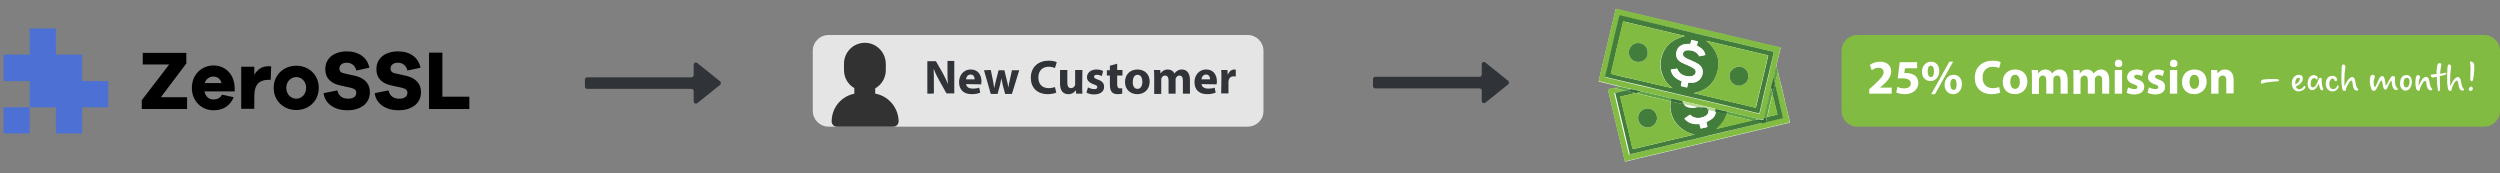 <?xml version="1.0" encoding="utf-8"?>
<!-- Generator: Adobe Illustrator 24.0.2, SVG Export Plug-In . SVG Version: 6.00 Build 0)  -->
<svg version="1.1" id="Layer_1" xmlns="http://www.w3.org/2000/svg" xmlns:xlink="http://www.w3.org/1999/xlink" x="0px" y="0px"
	 viewBox="0 0 992.9 68.7" style="enable-background:new 0 0 992.9 68.7;" xml:space="preserve">
<rect x="0" y="0" width="992.9" height="68.7" fill="#808080" stroke="none"/>
<style type="text/css">
	.st0{fill:#303438;}
	.st1{fill:#E5E5E5;}
	.st2{fill:#333232;}
	.st3{opacity:6.000000e-02;}
	.st4{fill:#82BB42;}
	.st5{fill:#FFFFFF;}
	.st6{fill:#82BB43;}
	.st7{fill:#83BC43;}
	.st8{fill:#5DA344;}
	.st9{fill:#437D3B;}
	.st10{fill:#B7D990;}
	.st11{fill:#336E36;}
	.st12{fill:#FCFDFC;}
	.st13{fill:#F8FBF6;}
	.st14{fill:#4D70D5;}
</style>
<path class="st0" d="M232.3,31.6v2.8c0,0.5,0.4,0.9,0.9,0.9h41.4c0.5,0,0.9,0.4,0.9,0.9v4.1c0,0.7,0.8,1.1,1.4,0.7l9.1-7.3
	c0.4-0.3,0.4-1,0-1.4l-9.1-7.3c-0.6-0.5-1.4,0-1.4,0.7v4.1c0,0.5-0.4,0.9-0.9,0.9h-41.4C232.7,30.7,232.3,31.1,232.3,31.6z"/>
<path class="st0" d="M545.3,31.4v2.8c0,0.5,0.4,0.9,0.9,0.9h41.4c0.5,0,0.9,0.4,0.9,0.9v4.1c0,0.7,0.8,1.1,1.4,0.7l9.1-7.3
	c0.4-0.3,0.4-1,0-1.4l-9.1-7.3c-0.6-0.5-1.4,0-1.4,0.7v4.1c0,0.5-0.4,0.9-0.9,0.9h-41.4C545.7,30.5,545.3,30.9,545.3,31.4z"/>
<path class="st1" d="M495.5,50.3H329.1c-3.5,0-6.3-2.8-6.3-6.3V20.2c0-3.5,2.8-6.3,6.3-6.3h166.4c3.5,0,6.3,2.8,6.3,6.3V44
	C501.9,47.5,499,50.3,495.5,50.3z"/>
<g>
	<path class="st0" d="M368.3,37.2V24.3h3.4l2.7,4.7c0.8,1.4,1.5,3,2.1,4.4h0c-0.2-1.7-0.2-3.5-0.2-5.4v-3.8h2.7v12.9h-3.1l-2.8-5
		c-0.8-1.4-1.6-3-2.2-4.6h-0.1c0.1,1.7,0.1,3.5,0.1,5.7v3.9C371,37.2,368.3,37.2,368.3,37.2z"/>
	<path class="st0" d="M383.7,33.4c0.1,1.2,1.3,1.8,2.6,1.8c1,0,1.8-0.1,2.6-0.4l0.4,2c-1,0.4-2.1,0.6-3.4,0.6c-3.2,0-5-1.8-5-4.8
		c0-2.4,1.5-5,4.7-5c3,0,4.2,2.4,4.2,4.7c0,0.5-0.1,0.9-0.1,1.2L383.7,33.4L383.7,33.4z M387.1,31.5c0-0.7-0.3-1.9-1.6-1.9
		c-1.2,0-1.8,1.1-1.8,1.9H387.1z"/>
	<path class="st0" d="M393.5,27.8l0.8,3.9c0.2,1,0.4,2,0.5,3.1h0.1c0.2-1,0.5-2.1,0.7-3l1-3.9h2.3l0.9,3.7c0.3,1.1,0.5,2.1,0.7,3.2
		h0c0.1-1,0.3-2.1,0.6-3.2l0.8-3.7h2.9l-2.9,9.4h-2.7l-0.9-3.3c-0.2-0.9-0.4-1.8-0.6-2.9h0c-0.2,1.2-0.4,2-0.6,2.9l-0.9,3.3h-2.7
		l-2.7-9.4L393.5,27.8L393.5,27.8z"/>
	<path class="st0" d="M419.5,36.8c-0.5,0.2-1.8,0.6-3.3,0.6c-4.5,0-6.8-2.8-6.8-6.5c0-4.4,3.1-6.8,7.1-6.8c1.5,0,2.7,0.3,3.2,0.6
		L419,27c-0.6-0.2-1.4-0.5-2.5-0.5c-2.3,0-4.1,1.4-4.1,4.3c0,2.6,1.5,4.2,4.1,4.2c0.9,0,1.9-0.2,2.5-0.4L419.5,36.8z"/>
	<path class="st0" d="M429.8,34.2c0,1.2,0,2.2,0.1,3h-2.5l-0.1-1.3h-0.1c-0.4,0.6-1.2,1.5-2.9,1.5c-1.9,0-3.3-1.2-3.3-4.1v-5.5h2.9
		v5c0,1.4,0.4,2.2,1.5,2.2c0.8,0,1.3-0.6,1.5-1c0.1-0.2,0.1-0.4,0.1-0.6v-5.6h2.9L429.8,34.2L429.8,34.2z"/>
	<path class="st0" d="M432.1,34.7c0.5,0.3,1.6,0.7,2.5,0.7c0.9,0,1.2-0.3,1.2-0.8s-0.3-0.7-1.4-1.1c-2-0.7-2.7-1.7-2.7-2.8
		c0-1.8,1.5-3.1,3.8-3.1c1.1,0,2,0.3,2.6,0.6l-0.5,2c-0.4-0.2-1.2-0.5-2-0.5c-0.7,0-1.1,0.3-1.1,0.8c0,0.4,0.4,0.7,1.5,1.1
		c1.8,0.6,2.5,1.5,2.5,2.9c0,1.8-1.4,3-4,3c-1.2,0-2.3-0.3-3-0.7L432.1,34.7z"/>
	<path class="st0" d="M443.7,25.3v2.5h2.1V30h-2.1v3.4c0,1.1,0.3,1.7,1.1,1.7c0.4,0,0.6,0,0.9-0.1l0,2.2c-0.4,0.1-1.1,0.2-1.9,0.2
		c-0.9,0-1.7-0.3-2.2-0.8c-0.5-0.6-0.8-1.5-0.8-2.8V30h-1.2v-2.1h1.2v-1.8L443.7,25.3z"/>
	<path class="st0" d="M451.7,37.4c-2.7,0-4.9-1.8-4.9-4.8s2-5,5-5c2.9,0,4.8,2,4.8,4.8C456.6,35.8,454.2,37.4,451.7,37.4
		C451.7,37.4,451.7,37.4,451.7,37.4z M451.8,35.3c1.1,0,1.9-1.1,1.9-2.8c0-1.4-0.5-2.8-1.9-2.8c-1.4,0-1.9,1.4-1.9,2.8
		C449.8,34.1,450.5,35.3,451.8,35.3L451.8,35.3z"/>
	<path class="st0" d="M458.4,30.8c0-1.2,0-2.1-0.1-3h2.5l0.1,1.3h0.1c0.4-0.6,1.2-1.5,2.8-1.5c1.2,0,2.2,0.6,2.6,1.6h0
		c0.4-0.5,0.8-0.9,1.2-1.1c0.5-0.3,1.1-0.5,1.8-0.5c1.8,0,3.2,1.3,3.2,4.1v5.5h-2.8v-5.1c0-1.4-0.4-2.1-1.4-2.1
		c-0.7,0-1.1,0.5-1.4,1c-0.1,0.2-0.1,0.5-0.1,0.7v5.5h-2.8V32c0-1.2-0.4-2-1.4-2c-0.8,0-1.2,0.6-1.4,1c-0.1,0.2-0.1,0.5-0.1,0.8v5.5
		h-2.8L458.4,30.8L458.4,30.8z"/>
	<path class="st0" d="M477.2,33.4c0.1,1.2,1.3,1.8,2.6,1.8c1,0,1.8-0.1,2.6-0.4l0.4,2c-1,0.4-2.1,0.6-3.4,0.6c-3.2,0-5-1.8-5-4.8
		c0-2.4,1.5-5,4.7-5c3,0,4.2,2.4,4.2,4.7c0,0.5-0.1,0.9-0.1,1.2L477.2,33.4L477.2,33.4z M480.6,31.5c0-0.7-0.3-1.9-1.6-1.9
		c-1.2,0-1.8,1.1-1.8,1.9H480.6z"/>
	<path class="st0" d="M485.1,30.9c0-1.4,0-2.3-0.1-3.1h2.5l0.1,1.8h0.1c0.5-1.4,1.6-2,2.5-2c0.3,0,0.4,0,0.6,0.1v2.7
		c-0.2,0-0.5-0.1-0.8-0.1c-1.1,0-1.8,0.6-2,1.5c0,0.2-0.1,0.4-0.1,0.6v4.7H485L485.1,30.9L485.1,30.9z"/>
</g>
<g>
	<path class="st2" d="M345.6,37h-4.1c-6.2,0-11.2,5-11.2,11.2l0,0c0,1.2,0.9,2.1,2.1,2.1h22.4c1.1,0,2.1-0.9,2.1-2.1l0,0
		C356.8,42,351.8,37,345.6,37z"/>
	<path class="st2" d="M351.8,25.4v2.5c0,3-1.6,5.7-4.2,7.2v3.6l-4.1,2.5l-4.2-2.5V35c-2.6-1.5-4.1-4.2-4.1-7.2v-2.5
		c0-4.6,3.7-8.3,8.3-8.3S351.8,20.8,351.8,25.4z"/>
	<g class="st3">
		<path class="st2" d="M343.5,17.1c-0.7,0-1.4,0.1-2.1,0.3c3.7,0.9,6.2,4.2,6.2,8v2.5c0,3.8-2.6,7.1-6.2,8c4.4,1.2,8.9-1.5,10.1-5.9
			c0.2-0.7,0.3-1.4,0.3-2.1v-2.5C351.8,20.8,348.1,17.1,343.5,17.1z"/>
	</g>
</g>
<path class="st4" d="M986.6,50.3H737.7c-3.5,0-6.3-2.8-6.3-6.3V20.2c0-3.5,2.8-6.3,6.3-6.3h248.9c3.5,0,6.3,2.8,6.3,6.3V44
	C992.9,47.5,990.1,50.3,986.6,50.3z"/>
<g>
	<g>
		<path class="st5" d="M742.4,37.2v-1.8L744,34c2.7-2.5,4.1-3.9,4.1-5.3c0-1-0.6-1.8-2-1.8c-1.1,0-2,0.5-2.7,1l-0.8-2.1
			c0.9-0.7,2.4-1.3,4.1-1.3c2.8,0,4.4,1.6,4.4,3.9c0,2.1-1.5,3.8-3.3,5.4l-1.2,1v0h4.7v2.4L742.4,37.2L742.4,37.2z"/>
		<path class="st5" d="M761.4,27.1h-4.8l-0.3,1.9c0.3,0,0.5,0,0.8,0c1.2,0,2.4,0.3,3.3,0.9c0.9,0.6,1.5,1.7,1.5,3.1
			c0,2.3-2,4.4-5.3,4.4c-1.5,0-2.8-0.3-3.5-0.7l0.5-2.2c0.5,0.3,1.7,0.6,2.8,0.6c1.2,0,2.5-0.6,2.5-1.9c0-1.3-1-2.1-3.5-2.1
			c-0.7,0-1.2,0-1.7,0.1l0.8-6.5h6.9L761.4,27.1L761.4,27.1z"/>
		<path class="st5" d="M766.9,24.5c2.1,0,3.3,1.6,3.3,3.7c0,2.6-1.7,4-3.5,4c-1.9,0-3.4-1.4-3.4-3.8
			C763.4,26.2,764.8,24.5,766.9,24.5C766.9,24.5,766.9,24.5,766.9,24.5z M766.8,26.1c-0.9,0-1.2,1-1.2,2.3c0,1.3,0.4,2.2,1.3,2.2
			c0.8,0,1.2-0.8,1.2-2.3C768.1,27.1,767.8,26.1,766.8,26.1L766.8,26.1z M767,37.4l7.2-12.9h1.5l-7.2,12.9H767z M775.9,29.7
			c2.1,0,3.3,1.6,3.3,3.7c0,2.6-1.7,4-3.5,4c-1.9,0-3.4-1.4-3.4-3.8C772.4,31.4,773.8,29.7,775.9,29.7
			C775.9,29.7,775.9,29.7,775.9,29.7z M775.8,31.3c-0.9,0-1.2,1-1.2,2.2c0,1.3,0.4,2.2,1.3,2.2s1.2-0.8,1.2-2.2
			C777.1,32.3,776.7,31.3,775.8,31.3C775.9,31.3,775.8,31.3,775.8,31.3z"/>
		<path class="st5" d="M794.4,36.8c-0.5,0.2-1.8,0.6-3.3,0.6c-4.5,0-6.8-2.8-6.8-6.5c0-4.4,3.2-6.8,7.1-6.8c1.5,0,2.7,0.3,3.2,0.6
			L794,27c-0.6-0.2-1.4-0.5-2.5-0.5c-2.3,0-4.1,1.4-4.1,4.3c0,2.6,1.5,4.2,4.1,4.2c0.9,0,1.9-0.2,2.5-0.4L794.4,36.8z"/>
		<path class="st5" d="M800.2,37.4c-2.7,0-4.8-1.8-4.8-4.8s2-5,5-5c2.9,0,4.8,2,4.8,4.8C805.2,35.8,802.7,37.4,800.2,37.4
			C800.2,37.4,800.2,37.4,800.2,37.4z M800.3,35.3c1.2,0,1.9-1.1,1.9-2.8c0-1.4-0.5-2.8-1.9-2.8c-1.4,0-1.9,1.4-1.9,2.8
			C798.4,34.1,799,35.3,800.3,35.3L800.3,35.3z"/>
		<path class="st5" d="M807,30.8c0-1.2,0-2.1-0.1-3h2.5l0.1,1.3h0.1c0.4-0.6,1.2-1.5,2.8-1.5c1.2,0,2.2,0.6,2.6,1.6h0
			c0.4-0.5,0.8-0.9,1.2-1.1c0.5-0.3,1.1-0.5,1.8-0.5c1.8,0,3.2,1.3,3.2,4.1v5.5h-2.8v-5.1c0-1.4-0.4-2.1-1.4-2.1
			c-0.7,0-1.2,0.5-1.4,1c-0.1,0.2-0.1,0.5-0.1,0.7v5.5h-2.8V32c0-1.2-0.4-2-1.4-2c-0.8,0-1.2,0.6-1.4,1c-0.1,0.2-0.1,0.5-0.1,0.8
			v5.5h-2.8L807,30.8L807,30.8z"/>
		<path class="st5" d="M823.5,30.8c0-1.2,0-2.1-0.1-3h2.5l0.1,1.3h0.1c0.4-0.6,1.2-1.5,2.8-1.5c1.2,0,2.2,0.6,2.6,1.6h0
			c0.4-0.5,0.8-0.9,1.2-1.1c0.5-0.3,1.1-0.5,1.8-0.5c1.8,0,3.2,1.3,3.2,4.1v5.5h-2.8v-5.1c0-1.4-0.4-2.1-1.4-2.1
			c-0.7,0-1.2,0.5-1.4,1c-0.1,0.2-0.1,0.5-0.1,0.7v5.5h-2.8V32c0-1.2-0.4-2-1.4-2c-0.8,0-1.2,0.6-1.4,1c-0.1,0.2-0.1,0.5-0.1,0.8
			v5.5h-2.8L823.5,30.8L823.5,30.8z"/>
		<path class="st5" d="M841.4,26.7c-0.9,0-1.5-0.6-1.5-1.5c0-0.8,0.6-1.5,1.5-1.5s1.5,0.6,1.5,1.5C843,26,842.4,26.7,841.4,26.7
			C841.4,26.7,841.4,26.7,841.4,26.7z M839.9,37.2v-9.4h2.9v9.4H839.9z"/>
		<path class="st5" d="M845.2,34.7c0.5,0.3,1.7,0.7,2.5,0.7c0.9,0,1.2-0.3,1.2-0.8s-0.3-0.7-1.4-1.1c-2-0.7-2.7-1.7-2.7-2.8
			c0-1.8,1.5-3.1,3.8-3.1c1.1,0,2,0.3,2.6,0.6l-0.5,2c-0.4-0.2-1.2-0.5-2-0.5c-0.7,0-1.1,0.3-1.1,0.8c0,0.4,0.4,0.7,1.5,1.1
			c1.8,0.6,2.5,1.5,2.5,2.9c0,1.8-1.4,3-4,3c-1.2,0-2.3-0.3-3-0.7L845.2,34.7z"/>
		<path class="st5" d="M853.5,34.7c0.5,0.3,1.7,0.7,2.5,0.7c0.9,0,1.2-0.3,1.2-0.8s-0.3-0.7-1.4-1.1c-2-0.7-2.7-1.7-2.7-2.8
			c0-1.8,1.5-3.1,3.8-3.1c1.1,0,2,0.3,2.6,0.6l-0.5,2c-0.4-0.2-1.2-0.5-2-0.5c-0.7,0-1.1,0.3-1.1,0.8c0,0.4,0.4,0.7,1.5,1.1
			c1.8,0.6,2.5,1.5,2.5,2.9c0,1.8-1.4,3-4,3c-1.2,0-2.3-0.3-3-0.7L853.5,34.7z"/>
		<path class="st5" d="M863.3,26.7c-0.9,0-1.5-0.6-1.5-1.5c0-0.8,0.6-1.5,1.5-1.5s1.5,0.6,1.5,1.5C864.9,26,864.3,26.7,863.3,26.7
			C863.3,26.7,863.3,26.7,863.3,26.7z M861.8,37.2v-9.4h2.9v9.4H861.8z"/>
		<path class="st5" d="M871.4,37.4c-2.7,0-4.8-1.8-4.8-4.8s2-5,5-5c2.9,0,4.8,2,4.8,4.8C876.4,35.8,873.9,37.4,871.4,37.4
			C871.5,37.4,871.4,37.4,871.4,37.4z M871.5,35.3c1.2,0,1.9-1.1,1.9-2.8c0-1.4-0.5-2.8-1.9-2.8c-1.4,0-1.9,1.4-1.9,2.8
			C869.6,34.1,870.2,35.3,871.5,35.3L871.5,35.3z"/>
		<path class="st5" d="M878.2,30.8c0-1.2,0-2.1-0.1-3h2.5l0.1,1.3h0.1c0.4-0.6,1.3-1.5,2.9-1.5c1.9,0,3.4,1.3,3.4,4v5.5h-2.9V32
			c0-1.2-0.4-2-1.5-2c-0.8,0-1.3,0.6-1.5,1.1c-0.1,0.2-0.1,0.5-0.1,0.7v5.4h-2.9L878.2,30.8L878.2,30.8z"/>
	</g>
</g>
<g>
	<g>
		<path class="st5" d="M899.7,31.5c1.1-0.1,2.1-0.1,2.8-0.1c2.4,0,2.6,0,2.6,0.6c0,0.1-0.1,0.3-0.3,0.3c-1.3,0-3.8,0.3-5.1,0.5
			c-0.5,0.1-1,0.4-1.4,0.4c-0.2,0-0.4-0.1-0.4-0.6C898,31.7,898.5,31.6,899.7,31.5z"/>
		<path class="st5" d="M914.9,34.4c0.2-0.2,0.2-0.3,0.4-0.3c0.2,0,0.3,0.3,0.3,0.5c0,0.8-1.5,1.7-2.7,1.7c-1.9,0-2.7-1.7-2.7-3.2
			c0-1.8,1.1-3.4,2.9-3.4c0.7,0,1.5,0.5,1.5,1.4c0,0.5-0.1,1-0.4,1.4c-0.5,0.8-1.4,1.4-2.4,1.9c0.3,0.7,0.8,1.1,1.4,1.1
			C913.8,35.4,914.4,35.1,914.9,34.4z M912.9,30.9c-1.1,0-1.3,1.4-1.3,2.1c0,0.2,0,0.4,0,0.5c1.2-0.5,1.8-1.4,1.8-2.2
			C913.5,31.3,913.4,30.9,912.9,30.9z"/>
		<path class="st5" d="M920.4,30.6c0.1,0.1,0.1,0.3,0.1,0.5c0,0.2-0.3,0.5-0.5,0.5c0,0-0.1-0.1-0.2-0.3c-0.1-0.2-0.2-0.3-0.6-0.3
			c-1,0-1.5,1.1-1.5,2.3c0,0.5,0,1.4,0.9,1.4c1,0,1.7-1.7,2-2.6c0.3-0.8,0.5-1.2,0.8-1.2c0.2,0,0.7,0,0.7,0.6c0,0.8,0,1.6,0.1,2.1
			c0.1,0.5,0.2,1,0.4,1.5c0.1,0.1,0.1,0.2,0.1,0.3c0,0.3-0.3,0.5-0.5,0.5c-0.6,0-1.1-1.2-1.2-2.8c-0.6,1.3-1.5,2.7-2.6,2.7
			c-1.3,0-1.9-1.2-1.9-2.5c0-1.7,0.7-3.5,2.6-3.5C919.5,29.9,920.1,30,920.4,30.6z"/>
		<path class="st5" d="M923.7,33.3c0-1.9,1-3.2,2.7-3.2c0.8,0,1.8,0.5,1.8,1.6c0,0.4-0.3,0.5-0.6,0.5c-0.1,0-0.2,0-0.2,0
			c-0.2-0.1-0.2-0.3-0.3-0.5c-0.1-0.2-0.2-0.5-0.6-0.5c-0.9,0-1.4,1-1.4,2c0,1.4,0.6,2.2,1.6,2.2c0.7,0,1.3-0.6,1.5-1.2
			c0.1-0.3,0.2-0.3,0.2-0.3c0.3,0,0.4,0.2,0.4,0.5c0,0.9-1.2,1.9-2.4,1.9C924.8,36.3,923.7,35.1,923.7,33.3z"/>
		<path class="st5" d="M933.8,32c-0.6,0-1.5,1.9-1.8,2.5c-0.2,0.5-0.3,0.9-0.3,1.1c0,0.3-0.2,0.5-0.4,0.5c-0.1,0-0.2,0-0.3,0
			c-0.2,0-0.3-0.1-0.4-0.2c-0.2-0.1-0.3-0.6-0.4-0.9c-0.3-1.5-0.3-3.1-0.3-4.6c0-1,0.1-2,0.1-3c0-0.8,0.2-1.8,0.5-1.8
			c0.9,0,1,0.5,1,1.1c0,0.1,0,0.4-0.1,0.5c-0.2,1.3-0.3,3-0.3,4.5c0,0.5,0,1.3,0,2c0,0.2,0,0.4,0.1,0.5c0.5-1.2,1-2.2,1.8-3
			c0.4-0.4,0.8-0.6,1.2-0.6c0.4,0,0.8,0.3,1,0.9c0.3,0.8,0.3,1.5,0.5,2.3c0.1,0.4,0.3,0.9,0.5,1.2c0.1,0.1,0.4,0.3,0.4,0.5
			c0,0.4-0.3,0.5-0.6,0.5c-0.2,0-0.4-0.1-0.6-0.2c-0.7-0.3-0.9-1.5-1-2.3C934.3,32.3,934.1,32,933.8,32z"/>
		<path class="st5" d="M941.2,32.1c0-1.2,0.3-2.4,1-2.4c0.5,0,1,0.3,1,0.6c0,0.1,0,0.2-0.1,0.5c-0.1,0.5-0.4,1.2-0.4,1.7
			c0,0.3,0.1,2.1,0.5,2.1c0.1,0,0.4-0.5,0.6-0.9c0.4-0.9,0.7-1.6,1-2.3c0.4-0.8,0.8-1.2,1.4-1.2c0.8,0,1,1.7,1.1,2.2
			c0.1,0.4,0.1,0.6,0.1,0.8c0,0.3,0.1,0.7,0.2,0.7c0.2,0,0.3-0.2,0.5-0.6c0.3-0.7,1-1.9,1.4-2.5c0.2-0.3,0.5-0.6,0.9-0.6
			c0.6,0,0.8,0.4,0.8,0.7c0,0.9,0,1,0,1.1c0,1,0.1,2,0.7,2.8c0.1,0.1,0.4,0.3,0.4,0.5c0,0.4-0.3,0.5-0.6,0.5c-0.2,0-0.4-0.1-0.6-0.2
			c-0.9-0.5-1.1-1.9-1.2-2.9c0-0.4-0.1-0.7-0.2-0.7c-0.1,0-0.3,0.3-0.4,0.5c-0.4,0.7-0.7,1.4-1,2.1c-0.2,0.5-0.5,1-0.8,1
			c-0.3,0-0.5-0.1-0.6-0.2c-0.3-0.3-0.5-1.3-0.6-2c-0.1-0.9-0.3-1.4-0.5-1.4c-0.3,0-0.8,0.9-1.1,1.6c-0.2,0.4-0.3,0.7-0.5,1
			c-0.4,0.8-0.8,1.5-1.3,1.5c-0.2,0-0.4-0.1-0.7-0.2c-0.3-0.2-0.5-0.7-0.7-1.6C941.4,34,941.2,33.1,941.2,32.1z"/>
		<path class="st5" d="M953.2,33.4c0-1.8,0.5-3.6,2.6-3.6c1.5,0,2.1,1.4,2.1,2.7c0,1.6-0.8,3.5-2.6,3.5
			C954.2,36,953.2,34.8,953.2,33.4z M957,32.3c0-0.7-0.3-1.4-1-1.4c-1.3,0-1.4,1.4-1.4,2.3c0,0.9,0.3,1.5,1,1.5
			C956.6,34.8,957,33.4,957,32.3z"/>
		<path class="st5" d="M963.1,32.1c-0.6,0-1.4,1.8-1.7,2.3l-0.1,0.3c-0.1,0.2-0.2,0.6-0.2,0.8c0,0.3-0.2,0.5-0.4,0.5
			c-0.1,0-0.2,0-0.3,0c-0.2,0-0.3-0.1-0.4-0.2c-0.6-0.4-0.7-2.4-0.7-3.1c0-1.7,0.3-2.9,1-2.9c0.5,0,0.9,0.4,0.9,0.8
			c0,0.1,0,0.1-0.1,0.2c0,0,0,0.1-0.3,0.9c0,0.1-0.2,0.8-0.2,1.6c0,0.3,0,0.6,0,0.8c0.5-1.1,1.5-3.6,3-3.6c0.4,0,0.8,0.3,1,0.9
			c0.3,0.8,0.3,1.5,0.5,2.3c0.1,0.4,0.3,0.9,0.5,1.2c0.1,0.1,0.4,0.3,0.4,0.5c0,0.4-0.3,0.5-0.6,0.5c-0.2,0-0.4-0.1-0.6-0.2
			c-0.7-0.3-1-1.4-1.1-2.3C963.7,32.7,963.5,32.1,963.1,32.1z"/>
		<path class="st5" d="M968.2,35.5c-0.3-1.7-0.4-3.3-0.4-5c-1,0.2-1.7,0.3-1.7,0.3c-0.3,0-0.7-0.4-0.7-0.8c0-0.2,0-0.3,0.1-0.4
			c0,0,0.7-0.1,2.2-0.2c0-0.7,0-1.4,0.1-2.2c0.1-1,0.3-2.1,1-2.1c0.5,0,0.8,0.1,0.8,0.5v0.1c-0.3,1.3-0.4,2.5-0.5,3.6
			c1.1-0.1,1.8-0.3,2.2-0.4c0.1,0,0.1,0,0.2,0c0.1,0,0.1,0,0.1,0.1c0,0.5-0.4,0.7-0.8,0.8c-0.6,0.2-1.2,0.3-1.8,0.4
			c0,0.3,0,0.6,0,0.9c0,2.4,0.1,3.6,0.1,4.1v0.4c0,0.3-0.2,0.6-0.7,0.6C968.3,36.3,968.3,36,968.2,35.5z"/>
		<path class="st5" d="M975.7,32c-0.6,0-1.5,1.9-1.7,2.5c-0.2,0.5-0.3,0.9-0.3,1.1c0,0.3-0.2,0.5-0.4,0.5c-0.1,0-0.2,0-0.3,0
			c-0.2,0-0.3-0.1-0.4-0.2c-0.2-0.1-0.3-0.6-0.4-0.9c-0.3-1.5-0.3-3.1-0.3-4.6c0-1,0.1-2,0.1-3c0-0.8,0.2-1.8,0.5-1.8
			c0.9,0,1,0.5,1,1.1c0,0.1,0,0.4-0.1,0.5c-0.2,1.3-0.3,3-0.3,4.5c0,0.5,0,1.3,0,2c0,0.2,0,0.4,0.1,0.5c0.5-1.2,1-2.2,1.8-3
			c0.4-0.4,0.8-0.6,1.2-0.6c0.4,0,0.8,0.3,1,0.9c0.3,0.8,0.3,1.5,0.5,2.3c0.1,0.4,0.3,0.9,0.5,1.2c0.1,0.1,0.4,0.3,0.4,0.5
			c0,0.4-0.3,0.5-0.6,0.5c-0.2,0-0.4-0.1-0.6-0.2c-0.7-0.3-0.9-1.5-1-2.3C976.2,32.3,976,32,975.7,32z"/>
		<path class="st5" d="M982.1,35.3c0,0.5-0.5,0.8-0.8,0.8c-0.3,0-0.8-0.1-0.8-0.6c0-0.4,0.4-1.1,0.9-1.1
			C981.8,34.3,982.1,34.8,982.1,35.3z M982.7,26.1c0,1.8-0.1,2.9-0.2,3.6c-0.3,2.1-0.4,2.6-0.8,2.6c-0.1,0-0.2,0-0.3-0.1
			c-0.2-0.1-0.3-0.3-0.3-0.5c0-0.1,0-0.3,0-0.6c0-0.8,0.1-2.4,0.1-3.6c0-0.8,0-1.6-0.2-2.4c0-0.1,0-0.2,0-0.3c0-0.2,0.2-0.4,0.4-0.4
			C982.2,24.6,982.7,25.1,982.7,26.1z"/>
	</g>
</g>
<g>
	<path class="st5" d="M706.1,28.5c-0.2-0.8-0.4-1.6-0.5-2.3c0-0.2,0-0.4,0-0.6c0.2-0.9,0.4-1.8,0.7-2.8c0.3-1.2,0.6-2.5,0.9-3.8
		c-21.8-5.1-43.6-10.3-65.5-15.4c-2.3,9.6-4.5,19.1-6.8,28.7c0.2,0.1,0.3,0.1,0.4,0.2c2.3,0.5,4.7,1.1,7,1.7
		c0.3,0.1,0.6,0.2,0.8,0.3c-0.7,0.2-1.4,0.3-2.1,0.5c-0.8,0.2-1.6,0.3-2.4,0.5c2.3,9.6,4.5,19.1,6.8,28.7
		c21.8-5.2,43.6-10.3,65.5-15.5c0-0.2-0.1-0.4-0.1-0.6c-1.1-4.5-2.2-9.1-3.2-13.6C707,32.4,706.6,30.4,706.1,28.5z"/>
	<path class="st6" d="M643.2,34.3c-0.3-0.1-0.6-0.2-0.9-0.3c-2.3-0.6-4.7-1.1-7-1.7c-0.1,0-0.2-0.1-0.4-0.2
		c2.2-9.5,4.5-19.1,6.8-28.7c21.8,5.1,43.6,10.3,65.5,15.4c-0.3,1.3-0.6,2.5-0.9,3.8c-0.2,0.9-0.4,1.8-0.7,2.8c0,0.2,0,0.4,0,0.6
		c-0.2,0.6-0.4,1.1-0.5,1.7c-0.2,1-0.4,1.9-0.6,2.9c0,0.1-0.1,0.2-0.1,0.3c-0.3,1.2-0.6,2.4-0.9,3.5c0,0.2,0,0.3,0,0.5
		c0,0.1-0.1,0.2-0.1,0.3c-0.7,2.9-1.4,5.8-2,8.7c-0.2,0.9-0.4,1.9-0.6,2.8c-0.1,0.3-0.2,0.6-0.3,0.9c-0.7-0.1-1.4-0.2-2.1-0.3
		c-0.2-0.1-0.3-0.2-0.5-0.2c-1.1-0.3-2.2-0.5-3.4-0.8c-2.8-0.7-5.7-1.3-8.5-2c-1.6-0.4-3.2-0.8-4.7-1.1c-4.4-1-8.8-2.1-13.2-3.1
		c-1.5-0.3-2.9-0.7-4.4-1c-0.1,0-0.2-0.1-0.2-0.1c-3.8-0.9-7.6-1.8-11.4-2.7c-0.2-0.1-0.5-0.1-0.7-0.2c-1.2-0.2-2.3-0.5-3.5-0.8
		C646.3,35,644.7,34.7,643.2,34.3z M704.5,20.6c-20.4-4.8-40.8-9.6-61.2-14.4c-0.1,0.1-0.1,0.2-0.1,0.3c-1.2,5.2-2.5,10.5-3.7,15.7
		c-0.6,2.7-1.3,5.4-1.9,8.1c-0.1,0.3,0,0.4,0.3,0.5c2.1,0.5,4.2,1,6.3,1.5c4.5,1.1,9.1,2.2,13.6,3.2c4.9,1.2,9.8,2.3,14.8,3.5
		c4.1,1,8.2,1.9,12.3,2.9c4.4,1,8.9,2.1,13.3,3.2c0.5,0.1,0.7,0,0.8-0.5c1.3-5.8,2.7-11.6,4.1-17.4C703.5,24.9,704,22.8,704.5,20.6z
		"/>
	<path class="st7" d="M706.1,28.5c0.5,2,1,3.9,1.4,5.9c1.1,4.5,2.2,9.1,3.2,13.6c0,0.2,0.1,0.4,0.1,0.6
		c-21.8,5.2-43.6,10.3-65.5,15.5c-2.3-9.6-4.5-19.1-6.8-28.7c0.8-0.2,1.6-0.3,2.4-0.5c0.5,0.1,1.1,0.3,1.6,0.4
		c0.9,0.2,1.9,0.5,2.8,0.7c-1.4,0.3-2.8,0.7-4.2,1c1.9,8.2,3.9,16.3,5.8,24.4c0.1,0,0.2,0,0.3-0.1c4.3-1,8.6-2,12.9-3
		c4.3-1,8.7-2,13-3.1c5.3-1.2,10.5-2.5,15.8-3.8c2.4-0.6,4.8-1.1,7.2-1.7c1.2-0.3,2.5-0.6,3.7-0.9c0.5-0.1,1-0.3,1.5-0.4
		c0.1,0,0.1,0,0.2,0c2.1-0.5,4.2-1,6.3-1.5c0.2,0,0.3-0.2,0.2-0.4c-0.1-0.4-0.2-0.9-0.3-1.3c-0.9-4-1.9-8-2.8-12
		c0-0.2,0-0.3-0.1-0.5c0.1-0.1,0.1-0.2,0.2-0.3C705.5,31.2,705.8,29.8,706.1,28.5z"/>
	<path class="st8" d="M706.1,28.5c-0.3,1.3-0.6,2.7-1,4c0,0.1-0.1,0.2-0.2,0.3c-0.2-0.7-0.3-1.4-0.5-2.1c0.2-1,0.4-1.9,0.6-2.9
		c0.1-0.6,0.3-1.2,0.5-1.7C705.7,26.9,705.9,27.7,706.1,28.5z"/>
	<path class="st8" d="M645.5,36c-0.9-0.2-1.9-0.5-2.8-0.7c-0.5-0.1-1.1-0.3-1.6-0.4c0.7-0.2,1.4-0.3,2.1-0.5c1.5,0.3,3.1,0.7,4.6,1
		c-0.7,0.2-1.3,0.3-2,0.5C645.7,35.9,645.6,36,645.5,36z"/>
	<path class="st9" d="M704.5,20.6c-0.5,2.2-1,4.3-1.5,6.4c-1.4,5.8-2.8,11.6-4.1,17.4c-0.1,0.5-0.3,0.6-0.8,0.5
		c-4.4-1.1-8.9-2.1-13.3-3.2c-4.1-1-8.2-1.9-12.3-2.9c-4.9-1.2-9.8-2.3-14.8-3.5c-4.5-1.1-9.1-2.2-13.6-3.2c-2.1-0.5-4.2-1-6.3-1.5
		c-0.3-0.1-0.4-0.2-0.3-0.5c0.7-2.7,1.3-5.4,1.9-8.1c1.2-5.2,2.4-10.5,3.7-15.7c0-0.1,0.1-0.2,0.1-0.3
		C663.7,11,684.1,15.8,704.5,20.6z M664.2,35c0,0,0.1,0,0.1,0.1c0,0,0,0,0,0C664.4,35,664.3,35,664.2,35c-0.1-0.2-0.3-0.3-0.4-0.4
		c-1.3-1-2.4-2.3-3.1-3.9c-1.4-3-1.6-6.1-0.4-9.2c1.1-2.9,3.1-5,6-6.2c0.9-0.4,1.9-0.7,2.9-1c-8.2-1.9-16.3-3.9-24.5-5.8
		c-1.7,7-3.3,13.9-4.9,20.8c0.5,0.1,1,0.2,1.5,0.4c2.8,0.7,5.7,1.4,8.6,2c3.6,0.8,7.1,1.7,10.7,2.5C661.8,34.4,663,34.7,664.2,35z
		 M672.7,37c0.2,0.1,0.3,0.1,0.5,0.1c2.8,0.7,5.6,1.3,8.5,2c5.1,1.2,10.1,2.4,15.2,3.6c0.4,0.1,0.5,0,0.6-0.4c0.4-1.7,0.8-3.3,1.2-5
		c1.1-4.5,2.1-9,3.2-13.5c0.1-0.6,0.3-1.2,0.4-1.8c-8.2-1.9-16.4-3.9-24.6-5.8c4.2,3.5,5.9,7.8,4.2,13
		C680.5,33.6,677.2,36.1,672.7,37z M670.5,32.8c0.7,0,1.4,0.1,2,0c2.5-0.3,4.2-2.6,3.7-5.1c-0.3-1.3-1.2-2.1-2.3-2.7
		c-1.1-0.5-2.2-1-3.3-1.5c-0.6-0.2-1.1-0.5-1.6-0.9c-0.9-0.7-0.7-2,0.3-2.5c0.3-0.1,0.6-0.2,0.9-0.2c2-0.1,3.7,0.6,4.8,2.4
		c0.8-0.2,1.5-0.3,2.3-0.5c0-0.1,0-0.2,0-0.2c-0.4-1.5-1.4-2.5-2.8-3.2c-0.4-0.2-0.6-0.4-0.4-0.9c0.1-0.3,0.2-0.7,0.2-1.1
		c-0.9-0.2-1.7-0.4-2.5-0.6c-0.2,0.6-0.3,1.1-0.4,1.6c-0.8,0-1.5,0-2.2,0.1c-2.3,0.4-3.6,2.1-3.4,4.4c0.1,1.4,1.1,2.3,2.2,2.9
		c0.9,0.5,1.8,0.7,2.7,1.2c0.8,0.4,1.6,0.8,2.3,1.3c0.8,0.7,0.7,1.9-0.2,2.5c-0.4,0.3-1,0.5-1.5,0.5c-2.4,0-4.3-0.8-5.2-3.1
		c-0.8,0.1-1.6,0.3-2.5,0.4c0.5,2.5,2.2,3.8,4.4,4.6c-0.1,0.6-0.3,1.2-0.4,1.9c0.9,0.2,1.7,0.4,2.5,0.6
		C670.2,34.1,670.4,33.5,670.5,32.8z"/>
	<path class="st8" d="M652,36.3c3.8,0.9,7.6,1.8,11.4,2.7c0.1,0,0.2,0.1,0.2,0.1c0,0.3-0.1,0.6-0.1,0.9c0,0.1-0.1,0.1-0.1,0.2
		c-1.1-0.3-2.2-0.5-3.3-0.8c-2.7-0.6-5.4-1.3-8.1-1.9c-0.7-0.2-1.3-0.4-1.9-0.6c0.2-0.1,0.4-0.2,0.6-0.2
		C651.1,36.6,651.6,36.5,652,36.3z"/>
	<path class="st8" d="M685.9,44.3c2.8,0.7,5.7,1.3,8.5,2c1.1,0.3,2.2,0.5,3.4,0.8c0.2,0,0.3,0.1,0.5,0.2c-0.2,0.1-0.3,0.2-0.5,0.2
		c-0.5,0.1-1,0.3-1.5,0.4c-0.1,0-0.2,0-0.3,0c-0.1,0-0.1-0.1-0.2-0.1c-2.1-0.5-4.2-1-6.3-1.5c-1.3-0.3-2.5-0.6-3.8-0.9
		C685.8,45.1,685.8,44.7,685.9,44.3z"/>
	<path class="st10" d="M668.1,40.1c4.4,1,8.8,2.1,13.2,3.1c0,0.5,0,0.9,0.1,1.3c-0.1-0.1-0.2-0.2-0.3-0.2c-0.8-0.2-1.7-0.4-2.5-0.6
		c0,0-0.1-0.1-0.1-0.2c-0.2-0.6-0.7-0.8-1.2-0.9c-1-0.1-1.9,0-2.9,0c-0.2,0-0.3,0-0.5,0c0,0-0.1-0.1-0.1-0.1
		c-1.3-0.3-2.6-0.6-3.9-0.9c-0.3-0.1-0.7-0.1-1.1-0.1c-0.1-0.1-0.2-0.2-0.3-0.3C668.3,40.8,668.2,40.5,668.1,40.1z"/>
	<path class="st8" d="M700.6,46.8c0.2-0.9,0.4-1.9,0.6-2.8c0.7-2.9,1.4-5.8,2-8.7c0-0.1,0.1-0.2,0.1-0.3c0.1,0.2,0.1,0.3,0.2,0.5
		c0.1,0.5,0.3,1,0.4,1.5c0,0.1,0,0.2,0,0.3c-0.4,1.7-0.8,3.4-1.2,5.1c-0.3,1.2-0.6,2.5-0.8,3.7c0,0.1,0.1,0.2,0.1,0.3
		c-0.1,0-0.2,0.1-0.3,0.1C701.4,46.7,701,46.7,700.6,46.8z"/>
	<path class="st11" d="M700.6,46.8c0.4-0.1,0.8-0.1,1.1-0.2c-0.1,0.7-0.2,1.3-0.3,2c-0.5,0.1-1,0.3-1.5,0.4
		c-0.2-0.1-0.3-0.2-0.5-0.3c-1-0.3-2.1-0.5-3.1-0.7c0.5-0.1,1-0.3,1.5-0.4c0.2,0,0.3-0.1,0.5-0.2c0.7,0.1,1.4,0.2,2.1,0.3
		C700.4,47.4,700.5,47.1,700.6,46.8z"/>
	<path class="st11" d="M668.1,40.1c0.1,0.4,0.3,0.7,0.4,1.1c-0.1,0-0.2,0.1-0.4,0.1c-1.3-0.3-2.7-0.6-4-0.9c-0.2,0-0.4-0.2-0.6-0.4
		c0-0.3,0.1-0.6,0.1-0.9C665.1,39.4,666.6,39.8,668.1,40.1z"/>
	<path class="st11" d="M681.3,44.5c0-0.5,0-0.9-0.1-1.3c1.6,0.4,3.2,0.8,4.7,1.1c-0.1,0.4-0.1,0.7-0.2,1.1c0,0-0.1,0-0.1,0
		c-1.2-0.3-2.3-0.5-3.4-0.8c-0.3-0.1-0.6-0.2-0.9,0.1C681.3,44.7,681.3,44.6,681.3,44.5z"/>
	<path class="st11" d="M652,36.3c-0.5,0.1-0.9,0.3-1.3,0.4c-0.2,0.1-0.4,0.1-0.6,0.2c-0.3,0-0.5,0.1-0.8,0.1
		c-0.1-0.1-0.1-0.2-0.2-0.2c-0.7-0.2-1.5-0.3-2.2-0.5c-0.4-0.1-0.7-0.3-1-0.4c0.7-0.2,1.3-0.3,2-0.5c1.1,0.2,2.3,0.5,3.5,0.8
		C651.5,36.2,651.8,36.3,652,36.3z"/>
	<path class="st11" d="M704,37c-0.1-0.5-0.3-1-0.4-1.5c0-0.2-0.1-0.3-0.2-0.5c0-0.2,0-0.3,0-0.5c0.3-1.2,0.6-2.4,0.9-3.5
		c0-0.1,0.1-0.2,0.1-0.3c0.2,0.7,0.3,1.4,0.5,2.1c0,0.2,0,0.3,0.1,0.5c-0.1,0.1-0.1,0.3-0.2,0.4C704.6,34.8,704.3,35.9,704,37z"/>
	<path class="st9" d="M645.9,35.9c0.3,0.1,0.7,0.3,1,0.4c0.7,0.2,1.4,0.3,2.2,0.5c0.1,0,0.1,0.1,0.2,0.2c-0.1,0-0.2,0.1-0.3,0.1
		c-1.8,0.4-3.6,0.9-5.5,1.3c0.5,1.9,0.9,3.9,1.4,5.8c1.1,4.7,2.2,9.3,3.3,14c0.3,1.2,0.2,1,1.3,0.8c3.8-0.9,7.5-1.8,11.3-2.7
		c3.5-0.8,7.1-1.7,10.6-2.5c0.5-0.1,1.1-0.3,1.7-0.4c-1.6-0.3-3-0.8-4.3-1.7c-3.4-2.2-5.2-5.3-5.4-9.3c0-0.7,0.1-1.5,0.1-2.2
		c0-0.1,0.1-0.1,0.1-0.2c0.2,0.1,0.4,0.3,0.6,0.4c1.3,0.3,2.7,0.6,4,0.9c0.1,0,0.2-0.1,0.4-0.1c0.1,0.1,0.2,0.2,0.3,0.3
		c0.4,0.3,0.7,0.6,1.1,0.8c1.3,0.6,2.6,0.5,4,0.3c0.2,0,0.3,0,0.5,0c1,0.3,2,0.5,3.1,0.8c0.3,0.1,0.6,0.1,1,0.1c0,0,0.1,0.1,0.1,0.2
		c0.2,1.1-0.3,1.8-1.2,2.3c-1,0.6-2.2,0.9-3.4,0.8c-1.1-0.1-2-0.4-2.8-1.3c-0.7,0.5-1.4,1-2.1,1.5c1.6,2,3.7,2.4,6,2.2
		c0.2,0.6,0.3,1.2,0.5,1.8c0.8-0.2,1.7-0.4,2.5-0.6c-0.2-0.7-0.3-1.3-0.4-1.9c2.7-1.4,3.3-2.1,3.7-3.7c0,0,0,0,0,0c0,0,0,0,0-0.1
		c0,0,0-0.1,0.1-0.1c0.3-0.3,0.6-0.2,0.9-0.1c1.2,0.3,2.3,0.6,3.4,0.8c-0.5,1.6-1.3,3-2.4,4.2c-0.5,0.6-1.2,1.1-1.7,1.7
		c0,0-0.1,0-0.1,0c0,0,0,0,0,0c0,0,0.1,0,0.1-0.1c0.2,0,0.3,0,0.5-0.1c2.8-0.7,5.6-1.3,8.4-2c1.9-0.4,3.7-0.9,5.6-1.3
		c0.1,0,0.2,0,0.3,0c1,0.2,2.1,0.5,3.1,0.7c0.2,0,0.3,0.2,0.5,0.3c-1.2,0.3-2.4,0.6-3.7,0.9c-2.4,0.6-4.8,1.1-7.2,1.7
		c-5.3,1.2-10.5,2.5-15.8,3.8c-4.3,1-8.7,2-13,3.1c-4.3,1-8.6,2-12.9,3c-0.1,0-0.2,0-0.3,0.1c-1.9-8.1-3.8-16.2-5.8-24.4
		c1.4-0.3,2.8-0.7,4.2-1C645.6,36,645.7,35.9,645.9,35.9z"/>
	<path class="st9" d="M704,37c0.3-1.1,0.5-2.2,0.8-3.3c0-0.1,0.1-0.3,0.2-0.4c0.9,4,1.9,8,2.8,12c0.1,0.5,0.2,0.9,0.3,1.3
		c0.1,0.3,0,0.4-0.2,0.4c-2.1,0.5-4.2,1-6.3,1.5c-0.1,0-0.1,0-0.2,0c0.1-0.7,0.2-1.3,0.3-2c0.1,0,0.2-0.1,0.3-0.1
		c1.3-0.3,2.6-0.6,3.9-0.9c-0.7-2.8-1.3-5.5-2-8.2C704,37.2,704,37.1,704,37z"/>
	<path class="st4" d="M664.2,35c-1.2-0.3-2.5-0.5-3.7-0.8c-3.6-0.8-7.1-1.7-10.7-2.5c-2.8-0.7-5.7-1.4-8.6-2c-0.5-0.1-1-0.2-1.5-0.4
		c1.6-6.9,3.2-13.8,4.9-20.8c8.2,1.9,16.4,3.9,24.5,5.8c-1,0.3-2,0.6-2.9,1c-2.8,1.3-4.8,3.4-6,6.2c-1.2,3.1-1.1,6.2,0.4,9.2
		c0.7,1.5,1.8,2.8,3.1,3.8C664,34.7,664.1,34.8,664.2,35L664.2,35z M646.9,20.8c0,2.1,1.6,3.8,3.7,3.8c2.2,0,3.7-1.6,3.8-3.7
		c0-2.1-1.5-3.7-3.8-3.8C648.5,17.1,646.9,18.8,646.9,20.8z"/>
	<path class="st4" d="M672.7,37c4.5-0.9,7.7-3.4,9.1-7.8c1.7-5.2,0-9.5-4.2-13c8.2,1.9,16.4,3.9,24.6,5.8c-0.1,0.6-0.3,1.2-0.4,1.8
		c-1.1,4.5-2.1,9-3.2,13.5c-0.4,1.7-0.8,3.3-1.2,5c-0.1,0.4-0.2,0.5-0.6,0.4c-5.1-1.2-10.1-2.4-15.2-3.6c-2.8-0.7-5.6-1.3-8.5-2
		C673.1,37.1,672.9,37,672.7,37z M690.6,26.5c-1.9-0.1-3.7,1.7-3.7,3.7c0,2,1.7,3.8,3.7,3.7c2.1,0,3.8-1.5,3.8-3.8
		C694.4,28.1,692.5,26.4,690.6,26.5z"/>
	<path class="st12" d="M670.5,32.8c-0.2,0.7-0.3,1.3-0.5,2c-0.8-0.2-1.6-0.4-2.5-0.6c0.1-0.6,0.3-1.2,0.4-1.9
		c-2.2-0.8-3.9-2.1-4.4-4.6c0.9-0.1,1.7-0.3,2.5-0.4c1,2.4,2.9,3.2,5.2,3.1c0.5,0,1.1-0.2,1.5-0.5c0.9-0.6,1-1.8,0.2-2.5
		c-0.7-0.5-1.5-0.9-2.3-1.3c-0.9-0.4-1.8-0.7-2.7-1.2c-1.2-0.6-2.1-1.5-2.2-2.9c-0.2-2.3,1.1-4,3.4-4.4c0.7-0.1,1.5-0.1,2.2-0.1
		c0.1-0.5,0.3-1,0.4-1.6c0.8,0.2,1.6,0.4,2.5,0.6c-0.1,0.4-0.1,0.8-0.2,1.1c-0.2,0.5,0,0.7,0.4,0.9c1.4,0.6,2.4,1.6,2.8,3.2
		c0,0.1,0,0.1,0,0.2c-0.8,0.2-1.5,0.3-2.3,0.5c-1.1-1.9-2.8-2.5-4.8-2.4c-0.3,0-0.6,0.1-0.9,0.2c-1,0.5-1.2,1.8-0.3,2.5
		c0.5,0.4,1.1,0.6,1.6,0.9c1.1,0.5,2.3,0.9,3.3,1.5c1.1,0.6,2,1.4,2.3,2.7c0.5,2.5-1.2,4.8-3.7,5.1
		C671.9,32.9,671.2,32.8,670.5,32.8z"/>
	<path class="st4" d="M664.3,35c0,0,0.1,0,0.1,0C664.4,35,664.4,35,664.3,35C664.3,35,664.3,35,664.3,35C664.2,35,664.3,35,664.3,35
		z"/>
	<path class="st4" d="M663.4,40.2c0,0.7-0.1,1.5-0.1,2.2c0.2,4,2,7.1,5.4,9.3c1.3,0.8,2.8,1.4,4.3,1.7c-0.5,0.1-1.1,0.3-1.7,0.4
		c-3.5,0.8-7.1,1.7-10.6,2.5c-3.8,0.9-7.5,1.8-11.3,2.7c-1.1,0.2-1,0.5-1.3-0.8c-1.1-4.7-2.2-9.3-3.3-14c-0.5-1.9-0.9-3.8-1.4-5.8
		c1.8-0.4,3.6-0.9,5.5-1.3c0.1,0,0.2-0.1,0.3-0.1c0.3,0,0.5-0.1,0.8-0.1c0.7,0.2,1.3,0.4,1.9,0.6c2.7,0.7,5.4,1.3,8.1,1.9
		C661.2,39.7,662.3,40,663.4,40.2z M658.1,46.9c0-2.1-1.7-3.8-3.7-3.8c-2.1,0-3.8,1.7-3.8,3.7c0,2.1,1.7,3.8,3.8,3.8
		C656.4,50.6,658.1,48.9,658.1,46.9z"/>
	<path class="st4" d="M696,47.9c-1.9,0.5-3.7,0.9-5.6,1.3c-2.8,0.7-5.6,1.3-8.4,2c-0.2,0-0.3,0-0.5,0.1l0,0c0.6-0.5,1.2-1.1,1.7-1.7
		c1.1-1.2,1.9-2.6,2.4-4.2c0,0,0.1,0,0.1,0c1.3,0.3,2.5,0.6,3.8,0.9c2.1,0.5,4.2,1,6.3,1.5C695.9,47.8,696,47.9,696,47.9z"/>
	<path class="st12" d="M681.3,44.7C681.3,44.8,681.3,44.8,681.3,44.7c-0.1,0.1-0.1,0.2-0.1,0.2c-0.3,1.6-1,2.3-3.7,3.7
		c0.1,0.6,0.3,1.2,0.4,1.9c-0.8,0.2-1.7,0.4-2.5,0.6c-0.2-0.6-0.3-1.2-0.5-1.8c-2.3,0.2-4.4-0.2-6-2.2c0.7-0.5,1.4-1,2.1-1.5
		c0.7,0.8,1.7,1.2,2.8,1.3c1.2,0.1,2.3-0.2,3.4-0.8c0.9-0.5,1.4-1.3,1.2-2.3c0.8,0.2,1.7,0.4,2.5,0.6c0.1,0,0.2,0.1,0.3,0.2
		C681.3,44.6,681.3,44.7,681.3,44.7z"/>
	<path class="st13" d="M673.8,42.7c-1.4,0.2-2.7,0.3-4-0.3c-0.4-0.2-0.7-0.5-1.1-0.8c0.3,0,0.7,0,1.1,0.1c1.3,0.3,2.6,0.6,3.9,0.9
		C673.8,42.6,673.8,42.7,673.8,42.7z"/>
	<path class="st11" d="M678.3,43.6c-0.3,0-0.7,0-1-0.1c-1-0.2-2-0.5-3.1-0.8c1,0,1.9-0.1,2.9,0C677.7,42.7,678.2,43,678.3,43.6z"/>
	<path class="st4" d="M704,37.3c0.7,2.7,1.3,5.5,2,8.2c-1.3,0.3-2.6,0.6-3.9,0.9c0-0.1-0.1-0.2-0.1-0.3c0.3-1.2,0.5-2.5,0.8-3.7
		C703.2,40.7,703.6,39,704,37.3z"/>
	<path class="st4" d="M681.5,51.3c0,0-0.1,0-0.1,0.1c0,0,0,0,0,0C681.4,51.3,681.5,51.3,681.5,51.3
		C681.5,51.3,681.5,51.3,681.5,51.3z"/>
	<path class="st10" d="M681.2,44.9c0,0,0-0.1,0-0.1C681.2,44.9,681.2,44.9,681.2,44.9C681.2,44.9,681.2,44.9,681.2,44.9z"/>
	<path class="st9" d="M646.9,20.8c0-2,1.7-3.8,3.7-3.7c2.3,0,3.8,1.7,3.8,3.8c0,2.1-1.5,3.7-3.8,3.7
		C648.5,24.6,646.9,22.9,646.9,20.8z"/>
	<path class="st9" d="M690.6,26.5c2-0.1,3.8,1.6,3.8,3.7c0,2.2-1.6,3.7-3.8,3.8c-2,0-3.7-1.7-3.7-3.8
		C686.8,28.2,688.7,26.5,690.6,26.5z"/>
	<path class="st9" d="M658.1,46.9c0,2-1.7,3.7-3.7,3.7c-2.1,0-3.8-1.7-3.8-3.8c0-2,1.7-3.7,3.8-3.7
		C656.4,43.1,658.1,44.8,658.1,46.9z"/>
</g>
<g>
	<path d="M74.3,43.3h-18v-3.5l10.9-14.2H56.7v-4.6H74v4.2L63.9,38.6h10.4V43.3z"/>
	<path d="M93.1,36.3H81.2c0.4,2,1.7,3.2,3.5,3.2c1.2,0,2.6-0.3,3.5-1.9l4.6,1c-1.4,3.5-4.3,5.2-8,5.2c-4.7,0-8.6-3.6-8.6-8.9
		c0-5.3,3.9-8.9,8.6-8.9c4.6,0,8.3,3.4,8.4,8.9V36.3z M81.3,33H88c-0.5-1.8-1.8-2.6-3.3-2.6C83.3,30.4,81.8,31.3,81.3,33z"/>
	<path d="M107.7,26.4l-0.2,5.3h-0.9c-3.6,0-5.6,1.9-5.6,6.3v5.2h-5.2V26.5h5.2v3.2c1.2-2,2.9-3.4,5.6-3.4
		C107,26.3,107.3,26.3,107.7,26.4z"/>
	<path d="M126.6,34.9c0,5.3-4.1,8.8-8.9,8.8c-4.9,0-9-3.5-9-8.8c0-5.3,4.1-8.8,9-8.8C122.5,26.1,126.6,29.6,126.6,34.9z M121.6,34.9
		c0-2.6-1.9-4.3-3.9-4.3c-2.1,0-4,1.7-4,4.3c0,2.6,1.9,4.3,4,4.3C119.7,39.2,121.6,37.5,121.6,34.9z"/>
	<path d="M146.7,26.9l-5.2,1.1c-0.4-2.1-2.1-3.1-3.8-3.1c-1.8,0-2.9,1-2.9,2.3c0,0.9,0.4,1.6,1.7,1.9l4.5,1c3.7,0.9,5.9,3,5.9,6.5
		c0,4.8-4.1,7.2-8.9,7.2c-4.9,0-8.9-2.4-9.5-6.8l5.5-1.1c0.5,2.3,2.1,3.3,4.3,3.3c2,0,3.2-0.9,3.2-2.3c0-1-0.5-1.6-2-2l-4.5-1
		c-3.1-0.7-5.8-2.4-5.8-6.5c0-4.3,3.5-7,8.6-7C142.4,20.4,145.9,22.8,146.7,26.9z"/>
	<path d="M167,26.9l-5.2,1.1c-0.4-2.1-2.1-3.1-3.8-3.1c-1.8,0-2.9,1-2.9,2.3c0,0.9,0.4,1.6,1.7,1.9l4.5,1c3.7,0.9,5.9,3,5.9,6.5
		c0,4.8-4.1,7.2-8.9,7.2c-4.9,0-8.9-2.4-9.5-6.8l5.5-1.1c0.5,2.3,2.1,3.3,4.3,3.3c2,0,3.2-0.9,3.2-2.3c0-1-0.5-1.6-2-2l-4.5-1
		c-3.1-0.7-5.8-2.4-5.8-6.5c0-4.3,3.5-7,8.6-7C162.8,20.4,166.2,22.8,167,26.9z"/>
	<path d="M186.4,43.3h-16V20.9h5.3v17.5h10.7V43.3z"/>
</g>
<g>
	<rect x="1.4" y="42.6" class="st14" width="10.4" height="10.4"/>
	<polygon class="st14" points="32.6,32.2 32.6,21.7 22.2,21.7 22.2,11.3 11.8,11.3 11.8,21.7 1.4,21.7 1.4,32.2 11.8,32.2 
		11.8,42.6 22.2,42.6 22.2,53 32.6,53 32.6,42.6 43,42.6 43,32.2 	"/>
</g>
</svg>
